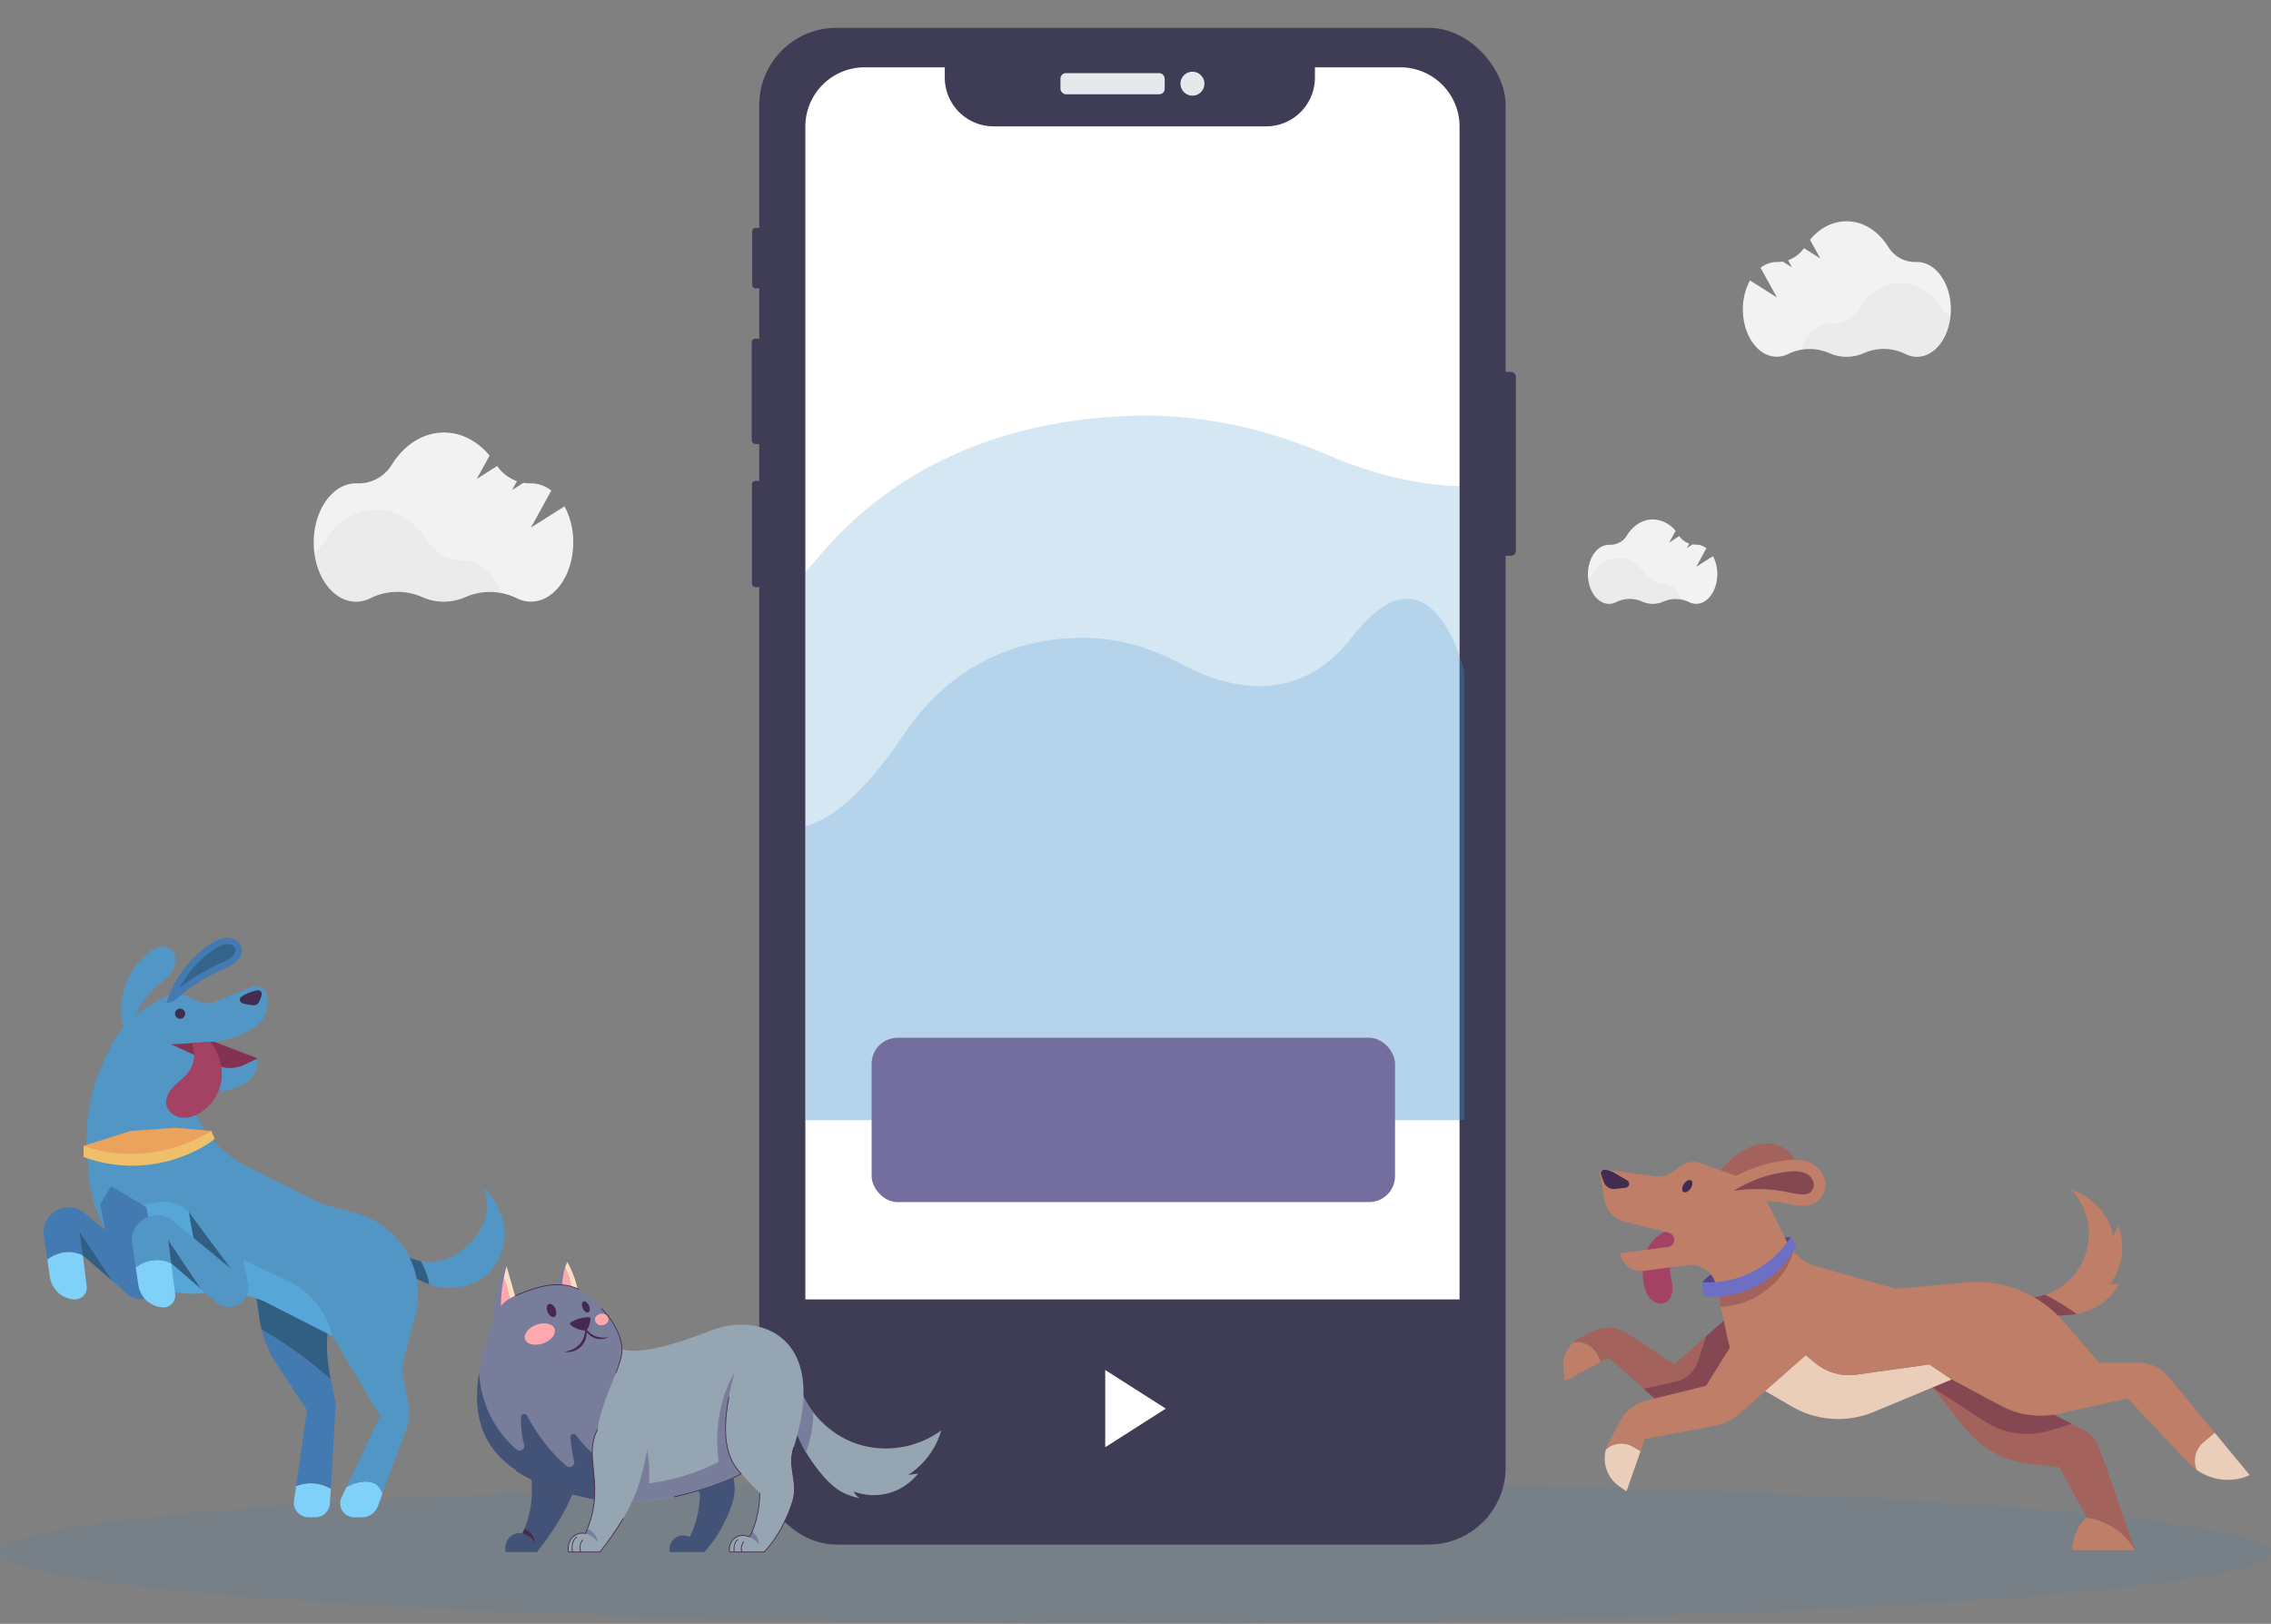 <?xml version="1.0" encoding="UTF-8" standalone="no"?>
<svg
   xmlns:dc="http://purl.org/dc/elements/1.1/"
   xmlns:cc="http://creativecommons.org/ns#"
   xmlns:rdf="http://www.w3.org/1999/02/22-rdf-syntax-ns#"
   xmlns:svg="http://www.w3.org/2000/svg"
   xmlns="http://www.w3.org/2000/svg"
   xmlns:sodipodi="http://sodipodi.sourceforge.net/DTD/sodipodi-0.dtd"
   xmlns:inkscape="http://www.inkscape.org/namespaces/inkscape"
   id="f283e205-2e6f-4b06-98b6-549633ff931e"
   data-name="Layer 1"
   width="1050"
   height="750.87"
   viewBox="0 0 1050 750.87"
   version="1.1"
   sodipodi:docname="undraw_svg_2.svg"
   inkscape:version="0.92.2 5c3e80d, 2017-08-06">
  <rect x="0" y="0" width="1050" height="750.87" fill="#808080" stroke="none"/>
  <defs
     id="defs105" />
  <sodipodi:namedview
     pagecolor="#ffffff"
     bordercolor="#666666"
     borderopacity="1"
     objecttolerance="10"
     gridtolerance="10"
     guidetolerance="10"
     inkscape:pageopacity="0"
     inkscape:pageshadow="2"
     inkscape:window-width="1600"
     inkscape:window-height="836"
     id="namedview103"
     showgrid="false"
     inkscape:zoom="0.44449026"
     inkscape:cx="621.55253"
     inkscape:cy="510.39274"
     inkscape:window-x="0"
     inkscape:window-y="27"
     inkscape:window-maximized="1"
     inkscape:current-layer="f283e205-2e6f-4b06-98b6-549633ff931e" />
  <title
     id="title2">fitness tracker</title>
  <ellipse
     cx="525"
     cy="717.87"
     rx="525"
     ry="33"
     fill="#3287ca"
     opacity="0.1"
     id="ellipse4" />
  <rect
     x="690.58"
     y="171.97"
     width="10.31"
     height="85.02"
     rx="2.29"
     fill="#3f3d56"
     id="rect14" />
  <rect
     x="347.76"
     y="105.36"
     width="5.79"
     height="27.99"
     rx="1.5"
     id="rect16"
     fill="#3f3d56" />
  <rect
     x="347.55"
     y="156.61"
     width="6.52"
     height="48.72"
     rx="1.69"
     id="rect18"
     fill="#3f3d56" />
  <rect
     x="347.65"
     y="222.37"
     width="6.21"
     height="49.14"
     rx="1.61"
     fill="#3f3d56"
     id="rect20" />
  <rect
     x="351.04"
     y="12.87"
     width="345.1"
     height="701.37"
     rx="35.69"
     fill="#3f3d56"
     id="rect22" />
  <rect
     x="490.3"
     y="33.81"
     width="48.19"
     height="9.79"
     rx="2.54"
     fill="#e6e8ec"
     id="rect24" />
  <circle
     cx="551.33"
     cy="38.7"
     r="5.55"
     fill="#e6e8ec"
     id="circle26" />
  <path
     d="M749.83,133.11v610a27.41,27.41,0,0,1-27.41,27.4H474.76a27.41,27.41,0,0,1-27.41-27.4v-610a27.41,27.41,0,0,1,27.41-27.41h37.06v4.76A22.58,22.58,0,0,0,534.39,133h126a22.57,22.57,0,0,0,22.57-22.57V105.7h39.51A27.41,27.41,0,0,1,749.83,133.11Z"
     transform="translate(-75 -74.57)"
     fill="#fff"
     id="path28" />
  <path
     d="M752,385V592.43h-2.17v.21H447.35V339.22q2.91-3.32,5.9-6.89c42.48-50.73,100.22-64.08,144.91-65.48,30.62-1,61.1,5.33,90.2,17.9,15.37,6.64,37.43,13.92,61.47,14.64v78.42C751.3,382,752,385,752,385Z"
     transform="translate(-75 -74.57)"
     fill="#3287ca"
     opacity="0.2"
     id="path30" />
  <path
     d="M752,385V592.43H447.35V456.55c10.85-2.73,26-13.23,45.44-42.24,23.25-34.71,54.84-43.84,79.29-44.8,16.75-.66,33.43,3.64,49.35,12.25,17.91,9.67,52.43,21.33,78.66-12.52,29-37.43,44.42-6.56,49.74,8.57C751.3,382,752,385,752,385Z"
     transform="translate(-75 -74.57)"
     fill="#3287ca"
     opacity="0.2"
     id="path32" />
  <rect
     x="403"
     y="479.87"
     width="242"
     height="76"
     rx="12"
     fill="#736e9e"
     id="rect34" />
  <rect
     x="362"
     y="600.87"
     width="326"
     height="101"
     fill="#3f3d56"
     id="rect86" />
  <path
     d="M586,708.08v35.7l28-17.85Z"
     transform="translate(-75 -74.57)"
     fill="#fff"
     id="path88" />
  <path
     d="m 261,234.13 -15.52,9.84 9.42,-17.13 a 15.34,15.34 0 0 0 -9.39,-3.35 h -0.25 a 18.16,18.16 0 0 1 -3.22,-0.24 l -5.26,3.33 2.26,-4.1 a 18.62,18.62 0 0 1 -9.2,-7 l -9.42,6 5.95,-10.81 c -5.51,-6.61 -12.93,-10.66 -21.09,-10.66 -9.79,0 -18.51,5.82 -24.14,14.89 a 18,18 0 0 1 -16,8.6 h -0.53 c -10.81,0 -19.57,12.25 -19.57,27.37 0,15.12 8.76,27.37 19.57,27.37 a 14.73,14.73 0 0 0 6.82,-1.71 28.19,28.19 0 0 1 23.68,-0.46 24.66,24.66 0 0 0 20.14,0 28.25,28.25 0 0 1 23.48,0.46 14.65,14.65 0 0 0 6.74,1.67 c 10.81,0 19.57,-12.26 19.57,-27.37 A 34.71,34.71 0 0 0 261,234.13 Z"
     id="path90"
     inkscape:connector-curvature="0"
     style="fill:#f2f2f2" />
  <path
     d="M 231.74,274.18 A 28.89,28.89 0 0 0 215,276 a 24.71,24.71 0 0 1 -20.14,0 28.22,28.22 0 0 0 -23.68,0.47 14.75,14.75 0 0 1 -6.82,1.7 c -9.6,0 -17.59,-9.67 -19.25,-22.43 a 18.68,18.68 0 0 0 4.8,-5.17 c 5.63,-9.08 14.35,-14.9 24.14,-14.9 9.79,0 18.4,5.75 24,14.73 a 18.51,18.51 0 0 0 15.95,8.71 h 0.25 c 7.65,0 14.27,6.13 17.49,15.07 z"
     id="path92"
     inkscape:connector-curvature="0"
     style="opacity:0.03" />
  <path
     d="M867,331.74l-7.74,4.91,4.7-8.55a7.67,7.67,0,0,0-4.68-1.67h-.13a9.42,9.42,0,0,1-1.6-.11L854.88,328l1.13-2.05a9.3,9.3,0,0,1-4.59-3.48l-4.7,3,3-5.39a13.74,13.74,0,0,0-10.52-5.32c-4.88,0-9.23,2.9-12,7.43a9,9,0,0,1-8,4.29h-.26c-5.39,0-9.76,6.12-9.76,13.65s4.37,13.66,9.76,13.66a7.35,7.35,0,0,0,3.4-.85,14.08,14.08,0,0,1,11.81-.24,12.26,12.26,0,0,0,5,1.09,12.53,12.53,0,0,0,5-1.06,14.11,14.11,0,0,1,11.71.22,7.27,7.27,0,0,0,3.36.84c5.39,0,9.76-6.12,9.76-13.66A17.3,17.3,0,0,0,867,331.74Z"
     transform="translate(-75 -74.57)"
     fill="#f2f2f2"
     id="path94" />
  <path
     d="M852.37,351.72a14.32,14.32,0,0,0-8.36.91,12.28,12.28,0,0,1-10,0,14.12,14.12,0,0,0-11.81.23,7.33,7.33,0,0,1-3.4.86c-4.79,0-8.77-4.83-9.6-11.19a9.21,9.21,0,0,0,2.39-2.58c2.81-4.53,7.16-7.43,12-7.43s9.18,2.87,12,7.34a9.22,9.22,0,0,0,8,4.37h.12C847.46,344.2,850.77,347.26,852.37,351.72Z"
     transform="translate(-75 -74.57)"
     opacity="0.03"
     id="path96" />
  <path
     d="M884.13,204.23l12.43,7.89L889,198.39a12.32,12.32,0,0,1,7.52-2.68h.2a14.65,14.65,0,0,0,2.58-.19l4.22,2.67-1.81-3.28a15.06,15.06,0,0,0,7.37-5.6l7.55,4.78-4.77-8.66c4.41-5.3,10.36-8.54,16.9-8.54,7.85,0,14.83,4.66,19.34,11.93a14.45,14.45,0,0,0,12.79,6.89h.42c8.66,0,15.68,9.82,15.68,21.93s-7,21.93-15.68,21.93a11.81,11.81,0,0,1-5.46-1.37,22.59,22.59,0,0,0-19-.37,19.77,19.77,0,0,1-16.13,0,22.62,22.62,0,0,0-18.81.36,11.86,11.86,0,0,1-5.41,1.34c-8.66,0-15.68-9.82-15.68-21.93A27.89,27.89,0,0,1,884.13,204.23Z"
     transform="translate(-75 -74.57)"
     fill="#f2f2f2"
     id="path98" />
  <path
     d="M907.56,236.32A23.14,23.14,0,0,1,921,237.78a19.77,19.77,0,0,0,16.13,0,22.63,22.63,0,0,1,19,.38,11.8,11.8,0,0,0,5.46,1.36c7.69,0,14.09-7.75,15.43-18a14.56,14.56,0,0,1-3.85-4.15c-4.51-7.26-11.5-11.93-19.34-11.93s-14.75,4.61-19.26,11.8a14.83,14.83,0,0,1-12.78,7h-.2C915.45,224.25,910.14,229.16,907.56,236.32Z"
     transform="translate(-75 -74.57)"
     opacity="0.03"
     id="path100" />
  <g
     transform="matrix(0.766,0,0,-0.766,-90.023,779.351)"
     id="g2294">
    <g
       transform="translate(599.082,183.206)"
       id="g590">
      <path
         inkscape:connector-curvature="0"
         id="path592"
         style="fill:#96a5b2;fill-opacity:1;fill-rule:nonzero;stroke:none"
         d="m 0,0 c 4.905,-17.215 18.662,-31.646 35.622,-37.369 16.96,-5.723 36.649,-2.576 50.98,8.147 -3.22,-11.115 -10.301,-20.668 -20.01,-26.965 2.026,0.346 3.992,0.527 6.018,0.872 -4.472,-5.654 -10.681,-9.885 -17.629,-11.81 -6.947,-1.925 -14.503,-1.581 -21.248,0.965 0.757,-1.67 2.287,-3.59 4.055,-4.074 -5.853,1.005 -11.282,3.175 -15.877,6.938 -4.595,3.763 -8.422,8.377 -11.918,13.179 -7.264,9.978 -13.406,21.621 -12.908,33.955 C -2.697,-10.78 0.59,-5.354 0,0" />
    </g>
    <g
       transform="translate(608.386,164.889)"
       id="g594">
      <path
         inkscape:connector-curvature="0"
         id="path596"
         style="fill:#797d9c;fill-opacity:1;fill-rule:nonzero;stroke:none"
         d="m 0,0 c -4.197,5.47 -7.413,11.683 -9.304,18.317 0.59,-5.353 -2.697,-10.78 -2.915,-16.162 -0.374,-9.265 2.999,-18.14 7.782,-26.214 C -1.463,-16.413 0.051,-8.203 0,0" />
    </g>
    <g
       transform="translate(496.886,110.867)"
       id="g598">
      <path
         inkscape:connector-curvature="0"
         id="path600"
         style="fill:#96a5b2;fill-opacity:1;fill-rule:nonzero;stroke:none"
         d="M 0,0 C 26.974,-0.958 63.523,13.566 67.992,16.918 L 79.165,5.267 c 0.319,-9.896 -3.192,-21.867 -6.225,-26.496 -8.778,3.671 -13.247,-4.857 -11.81,-9.097 h 20.749 c 9.402,10.022 14.523,22.319 16.967,29.746 1.298,3.945 1.66,8.133 1.09,12.247 l -1.251,9.014 c -0.561,4.046 -0.204,8.17 1.035,12.062 22.019,69.202 -22.41,81.563 -49.923,70.683 C 21.547,92.253 0.718,87.943 -7.901,93.689 -42.297,51.713 -18.355,1.276 -18.355,1.276 Z" />
    </g>
    <g
       transform="translate(560.964,188.916)"
       id="g602">
      <path
         inkscape:connector-curvature="0"
         id="path604"
         style="fill:#797d9c;fill-opacity:1;fill-rule:nonzero;stroke:none"
         d="m 0,0 c 0,0 -14.281,-21.229 -9.638,-53.975 -13.106,-6.664 -27.53,-11.21 -42.129,-12.968 0.845,9.17 -0.169,18.508 -2.962,27.284 -2.638,-14.419 -10.809,-28.054 -22.172,-37.498 l 12.823,-0.892 c 26.974,-0.958 63.523,13.567 67.992,16.918 C -4.216,-52.652 -10.52,-38.218 0,0" />
    </g>
    <g
       transform="translate(524.47,113.615)"
       id="g606">
      <path
         inkscape:connector-curvature="0"
         id="path608"
         style="fill:#47284f;fill-opacity:1;fill-rule:nonzero;stroke:none"
         d="m 0,0 c -0.11,0 -0.209,0.077 -0.233,0.189 -0.029,0.129 0.054,0.256 0.183,0.285 19.439,4.207 36.685,11.434 40.094,13.731 -6.272,6.631 -12.66,17.932 -7.302,46.193 0.026,0.129 0.154,0.214 0.28,0.192 0.13,-0.026 0.215,-0.152 0.191,-0.281 -5.371,-28.334 1.116,-39.453 7.369,-45.974 l 0.187,-0.194 -0.216,-0.163 C 37.72,11.854 20.021,4.328 0.051,0.006 0.034,0.002 0.018,0 0,0" />
    </g>
    <g
       transform="translate(466.491,237.917)"
       id="g610">
      <path
         inkscape:connector-curvature="0"
         id="path612"
         style="fill:#797d9c;fill-opacity:1;fill-rule:nonzero;stroke:none"
         d="M 0,0 C -1.281,6.151 -3.466,12.139 -6.491,17.646 -9.779,13.008 -12.179,7.743 -13.52,2.218 -9.231,1.59 -4.288,0.629 0,0" />
    </g>
    <g
       transform="translate(462.596,238.538)"
       id="g614">
      <path
         inkscape:connector-curvature="0"
         id="path616"
         style="fill:#ffddc5;fill-opacity:1;fill-rule:nonzero;stroke:none"
         d="M 0,0 C 1.332,-0.225 2.643,-0.437 3.896,-0.621 2.614,5.53 0.43,11.518 -2.596,17.025 -3.132,16.144 -3.589,15.033 -3.98,13.796 -1.901,9.459 -0.551,4.777 0,0" />
    </g>
    <g
       transform="translate(458.615,252.334)"
       id="g618">
      <path
         inkscape:connector-curvature="0"
         id="path620"
         style="fill:#ffa9ae;fill-opacity:1;fill-rule:nonzero;stroke:none"
         d="m 0,0 c -1.271,-4.012 -1.843,-9.373 -2.091,-12.762 2.003,-0.334 4.062,-0.697 6.071,-1.034 C 3.43,-9.019 2.079,-4.337 0,0" />
    </g>
    <g
       transform="translate(478.211,154.519)"
       id="g622">
      <path
         inkscape:connector-curvature="0"
         id="path624"
         style="fill:#797d9c;fill-opacity:1;fill-rule:nonzero;stroke:none"
         d="m 0,0 c 2.634,19.393 15.802,39.503 14.678,49.063 -0.404,5.61 -2.611,10.984 -5.682,15.696 -3.07,4.712 -6.986,8.813 -11.07,12.68 -2.879,2.725 -5.897,5.378 -9.434,7.165 -5.919,2.992 -12.899,3.323 -19.433,2.186 -6.534,-1.137 -12.737,-3.648 -18.881,-6.143 l -5.083,17.911 C -62.406,87.066 -62.885,66.317 -62.885,66.317 -84.592,5.826 -73.419,-28.33 0.319,-42.376 10.534,-15.242 0,0 0,0" />
    </g>
    <g
       transform="translate(428.389,234.928)"
       id="g626">
      <path
         inkscape:connector-curvature="0"
         id="path628"
         style="fill:#47284f;fill-opacity:1;fill-rule:nonzero;stroke:none"
         d="M 0,0 C -0.095,0 -0.185,0.056 -0.222,0.149 -0.271,0.271 -0.213,0.411 -0.09,0.461 5.98,2.925 12.258,5.473 18.84,6.617 24.002,7.516 31.59,7.864 38.422,4.41 38.54,4.352 38.587,4.207 38.527,4.089 38.468,3.97 38.324,3.923 38.206,3.983 31.491,7.375 24.013,7.031 18.923,6.146 12.39,5.01 6.138,2.472 0.09,0.018 0.061,0.005 0.029,0 0,0" />
    </g>
    <g
       transform="translate(489.359,188.541)"
       id="g630">
      <path
         inkscape:connector-curvature="0"
         id="path632"
         style="fill:#47284f;fill-opacity:1;fill-rule:nonzero;stroke:none"
         d="m 0,0 c -0.028,0 -0.058,0.005 -0.086,0.017 -0.123,0.046 -0.185,0.185 -0.137,0.309 2.086,5.412 3.955,10.939 3.514,14.687 -0.372,5.174 -2.27,10.418 -5.644,15.593 -1.721,2.643 -3.838,5.289 -6.473,8.09 -0.09,0.097 -0.085,0.248 0.012,0.339 0.094,0.09 0.246,0.085 0.337,-0.012 2.654,-2.822 4.789,-5.489 6.525,-8.155 C 1.467,25.623 3.391,20.304 3.768,15.058 4.22,11.217 2.332,5.624 0.224,0.153 0.187,0.059 0.097,0 0,0" />
    </g>
    <g
       transform="translate(478.53,111.904)"
       id="g634">
      <path
         inkscape:connector-curvature="0"
         id="path636"
         style="fill:#47284f;fill-opacity:1;fill-rule:nonzero;stroke:none"
         d="m 0,0 c -0.015,0 -0.03,0.001 -0.045,0.005 -21.51,4.097 -37.663,9.859 -49.387,17.618 -0.11,0.073 -0.14,0.221 -0.067,0.331 0.073,0.112 0.223,0.141 0.331,0.067 C -37.498,10.3 -21.401,4.56 0.045,0.474 0.175,0.45 0.26,0.324 0.234,0.194 0.213,0.079 0.113,0 0,0" />
    </g>
    <g
       transform="translate(423.306,253.078)"
       id="g638">
      <path
         inkscape:connector-curvature="0"
         id="path640"
         style="fill:#ffddc5;fill-opacity:1;fill-rule:nonzero;stroke:none"
         d="m 0,0 c 0,0 -0.858,-2.775 -1.717,-7.159 1.727,-3.916 2.735,-8.146 3.494,-12.427 0.939,0.558 2.034,1.126 3.306,1.675 z" />
    </g>
    <g
       transform="translate(419.874,228.817)"
       id="g642">
      <path
         inkscape:connector-curvature="0"
         id="path644"
         style="fill:#ffa9ae;fill-opacity:1;fill-rule:nonzero;stroke:none"
         d="M 0,0 C 0,0 1.158,2.261 5.209,4.674 4.449,8.955 3.441,13.186 1.715,17.102 0.844,12.654 -0.026,6.551 0,0" />
    </g>
    <g
       transform="translate(432.889,91.714)"
       id="g646">
      <path
         inkscape:connector-curvature="0"
         id="path648"
         style="fill:#435277;fill-opacity:1;fill-rule:nonzero;stroke:none"
         d="M 0,0 C -7.263,1.396 -11.572,-5.427 -10.136,-11.173 H 8.778 C 20.039,3.171 26.309,14.283 30.178,23.914 20.612,26.445 12.371,29.428 5.358,32.881 6.089,23.671 5.923,13.146 0,0" />
    </g>
    <g
       transform="translate(440.425,86.284)"
       id="g650">
      <path
         inkscape:connector-curvature="0"
         id="path652"
         style="fill:#47284f;fill-opacity:1;fill-rule:nonzero;stroke:none"
         d="M 0,0 C -0.312,2.072 -1.11,4.114 -2.561,5.628 -3.623,6.737 -4.944,7.596 -6.383,8.134 -6.741,7.245 -7.125,6.344 -7.536,5.43 -4.279,4.498 -1.652,2.753 0,0" />
    </g>
    <g
       transform="translate(539.933,116.134)"
       id="g654">
      <path
         inkscape:connector-curvature="0"
         id="path656"
         style="fill:#435277;fill-opacity:1;fill-rule:nonzero;stroke:none"
         d="m 0,0 c 0.319,-9.896 -3.192,-21.866 -6.225,-26.495 -8.778,3.671 -13.248,-4.858 -11.811,-9.098 H 2.713 c 9.403,10.023 14.524,22.32 16.968,29.746 1.298,3.946 1.66,8.133 1.089,12.247 L 20.376,9.236 C 15.597,7.062 7.796,4.075 -1.313,1.37 Z" />
    </g>
    <g
       transform="translate(452.754,227.372)"
       id="g658">
      <path
         inkscape:connector-curvature="0"
         id="path660"
         style="fill:#47284f;fill-opacity:1;fill-rule:nonzero;stroke:none"
         d="M 0,0 C 0.945,-2.136 0.671,-4.328 -0.614,-4.896 -1.898,-5.465 -3.705,-4.194 -4.65,-2.058 -5.596,0.078 -5.321,2.271 -4.037,2.839 -2.753,3.407 -0.945,2.136 0,0" />
    </g>
    <g
       transform="translate(472.991,229.296)"
       id="g662">
      <path
         inkscape:connector-curvature="0"
         id="path664"
         style="fill:#47284f;fill-opacity:1;fill-rule:nonzero;stroke:none"
         d="M 0,0 C 0.811,-1.832 0.632,-3.688 -0.399,-4.144 -1.431,-4.6 -2.923,-3.484 -3.734,-1.652 -4.545,0.18 -4.366,2.034 -3.335,2.491 -2.304,2.947 -0.811,1.832 0,0" />
    </g>
    <g
       transform="translate(475.915,211.261)"
       id="g666">
      <path
         inkscape:connector-curvature="0"
         id="path668"
         style="fill:#47284f;fill-opacity:1;fill-rule:nonzero;stroke:none"
         d="M 0,0 C -1.867,0.923 -3.405,2.363 -4.551,3.909 -4.755,4.812 -5.062,5.641 -5.44,6.347 -5.364,5.907 -5.854,5.994 -6.073,6.488 -5.973,5.597 -5.685,4.61 -5.219,3.636 -5.225,2.727 -5.312,1.788 -5.506,0.843 c -0.389,-1.925 -1.212,-3.861 -2.461,-5.47 -1.253,-1.606 -2.926,-2.882 -4.696,-3.732 -1.772,-0.86 -3.632,-1.288 -5.317,-1.418 1.637,-0.407 3.711,-0.389 5.766,0.298 2.052,0.671 4.073,2.007 5.518,3.864 1.443,1.856 2.241,4.145 2.386,6.299 0.036,0.479 0.035,0.95 0.009,1.411 0.929,-1.288 2.218,-2.447 3.741,-3.211 1.611,-0.807 3.421,-1.155 5.084,-1.082 1.667,0.066 3.178,0.552 4.309,1.214 C 6.287,-1.563 2.879,-1.464 0,0" />
    </g>
    <g
       transform="translate(472.994,222.259)"
       id="g670">
      <path
         inkscape:connector-curvature="0"
         id="path672"
         style="fill:#47284f;fill-opacity:1;fill-rule:nonzero;stroke:none"
         d="m 0,0 c -3.829,0.014 -7.657,-1.07 -10.912,-3.086 -0.546,-0.338 -0.651,-1.106 -0.17,-1.532 1.939,-1.719 4.913,-2.927 7.599,-3.369 1.241,-0.204 2.501,0.419 3.029,1.559 0.762,1.645 1.232,3.633 1.389,5.374 C 0.983,-0.498 0.558,-0.002 0,0" />
    </g>
    <g
       transform="translate(452.253,215.254)"
       id="g674">
      <path
         inkscape:connector-curvature="0"
         id="path676"
         style="fill:#ffa9ae;fill-opacity:1;fill-rule:nonzero;stroke:none"
         d="m 0,0 c 1.106,-3.114 -1.973,-7.053 -6.879,-8.796 -4.905,-1.743 -9.779,-0.631 -10.887,2.484 -1.106,3.115 1.974,7.052 6.879,8.795 C -5.98,4.227 -1.106,3.115 0,0" />
    </g>
    <g
       transform="translate(484.769,221.305)"
       id="g678">
      <path
         inkscape:connector-curvature="0"
         id="path680"
         style="fill:#ffa9ae;fill-opacity:1;fill-rule:nonzero;stroke:none"
         d="m 0,0 c 0.194,-1.917 -1.467,-3.655 -3.709,-3.882 -2.243,-0.227 -4.22,1.142 -4.414,3.059 -0.193,1.916 1.467,3.654 3.71,3.882 C -2.17,3.286 -0.194,1.916 0,0" />
    </g>
    <g
       transform="translate(465.228,151.043)"
       id="g682">
      <path
         inkscape:connector-curvature="0"
         id="path684"
         style="fill:#435277;fill-opacity:1;fill-rule:nonzero;stroke:none"
         d="m 0,0 c -1.14,1.541 -3.599,0.627 -3.446,-1.284 0.388,-4.893 1.123,-9.675 2.261,-14.425 0.643,-2.681 -2.568,-4.636 -4.654,-2.833 -9.743,8.419 -17.744,18.93 -23.777,30.355 -0.91,1.724 -3.529,1.143 -3.605,-0.805 -0.22,-5.626 0.392,-11.32 1.855,-16.751 0.729,-2.709 -2.536,-4.746 -4.647,-2.899 -6.641,5.811 -12.125,12.948 -15.983,20.886 -3.882,7.985 -6.102,16.764 -6.55,25.629 -6.476,-40.922 12.242,-65.419 71.848,-76.772 3.147,8.359 4.32,15.585 4.443,21.588 C 10.971,-12.48 4.926,-6.658 0,0" />
    </g>
    <g
       transform="translate(575.592,84.971)"
       id="g686">
      <path
         inkscape:connector-curvature="0"
         id="path688"
         style="fill:#797d9c;fill-opacity:1;fill-rule:nonzero;stroke:none"
         d="M 0,0 C 0.257,3.597 -2.14,6.377 -4.033,7.995 -4.608,6.668 -5.195,5.538 -5.766,4.668 -2.992,3.411 -0.777,1.316 0,0" />
    </g>
    <g
       transform="translate(478.211,154.519)"
       id="g690">
      <path
         inkscape:connector-curvature="0"
         id="path692"
         style="fill:#96a5b2;fill-opacity:1;fill-rule:nonzero;stroke:none"
         d="m 0,0 c -9.257,-17.477 5.746,-33.757 -7.342,-62.806 -7.262,1.397 -11.571,-5.426 -10.135,-11.173 H 1.437 C 24.181,-45.01 26.575,-29.208 29.927,-12.21 33.278,4.788 8.141,15.562 0,0" />
    </g>
    <g
       transform="translate(478.405,86.284)"
       id="g694">
      <path
         inkscape:connector-curvature="0"
         id="path696"
         style="fill:#797d9c;fill-opacity:1;fill-rule:nonzero;stroke:none"
         d="M 0,0 C -0.311,2.072 -1.11,4.114 -2.56,5.628 -3.623,6.737 -4.943,7.596 -6.383,8.134 -6.741,7.245 -7.124,6.344 -7.536,5.43 -4.279,4.498 -1.652,2.753 0,0" />
    </g>
    <g
       transform="translate(479.764,80.302)"
       id="g698">
      <path
         inkscape:connector-curvature="0"
         id="path700"
         style="fill:#47284f;fill-opacity:1;fill-rule:nonzero;stroke:none"
         d="m 0,0 h -19.217 l -0.045,0.182 c -0.788,3.152 0.128,6.695 2.332,9.024 2.023,2.136 4.818,3.014 7.894,2.476 0.375,0.837 0.735,1.685 1.072,2.523 5.837,14.505 4.683,25.742 3.664,35.656 -0.909,8.845 -1.695,16.482 2.536,24.469 0.062,0.118 0.208,0.159 0.324,0.099 0.117,-0.062 0.161,-0.206 0.099,-0.324 -4.163,-7.858 -3.385,-15.428 -2.483,-24.194 1.025,-9.971 2.185,-21.27 -3.696,-35.885 -0.362,-0.9 -0.751,-1.813 -1.157,-2.712 l -0.078,-0.172 -0.184,0.036 c -2.984,0.569 -5.696,-0.245 -7.643,-2.301 -2.053,-2.17 -2.929,-5.446 -2.259,-8.398 h 18.609 c 5.639,7.19 10.195,13.766 13.924,20.105 0.068,0.115 0.213,0.152 0.329,0.085 0.114,-0.067 0.151,-0.214 0.084,-0.328 C 10.348,13.957 5.758,7.334 0.072,0.092 Z" />
    </g>
    <g
       transform="translate(463.066,80.302)"
       id="g702">
      <path
         inkscape:connector-curvature="0"
         id="path704"
         style="fill:#47284f;fill-opacity:1;fill-rule:nonzero;stroke:none"
         d="M 0,0 C -0.114,0 -0.215,0.081 -0.235,0.197 -1.312,6.166 1.47,9.022 2.529,9.552 2.645,9.608 2.79,9.563 2.85,9.443 2.908,9.326 2.861,9.182 2.742,9.123 1.767,8.635 -0.79,5.963 0.235,0.281 0.259,0.151 0.173,0.027 0.042,0.004 0.028,0.001 0.015,0 0,0" />
    </g>
    <g
       transform="translate(467.917,80.302)"
       id="g706">
      <path
         inkscape:connector-curvature="0"
         id="path708"
         style="fill:#47284f;fill-opacity:1;fill-rule:nonzero;stroke:none"
         d="M 0,0 C -0.112,0 -0.213,0.079 -0.235,0.192 -1.014,4.08 0.159,6.876 1.24,7.619 1.349,7.692 1.499,7.666 1.573,7.558 1.648,7.449 1.621,7.3 1.512,7.225 0.567,6.574 -0.492,3.921 0.234,0.286 0.261,0.157 0.177,0.031 0.046,0.005 0.03,0.002 0.015,0 0,0" />
    </g>
    <g
       transform="translate(578.868,80.302)"
       id="g710">
      <path
         inkscape:connector-curvature="0"
         id="path712"
         style="fill:#47284f;fill-opacity:1;fill-rule:nonzero;stroke:none"
         d="m 0,0 h -21.025 l -0.054,0.163 c -0.853,2.514 0.253,6.039 2.569,8.201 1.418,1.322 4.507,3.226 9.375,1.271 3.138,4.944 6.382,16.796 6.078,26.19 -0.004,0.132 0.1,0.242 0.233,0.247 0.142,0.002 0.242,-0.099 0.247,-0.232 C -2.269,26.251 -5.631,14.106 -8.842,9.206 L -8.95,9.04 -9.134,9.116 c -3.502,1.465 -6.716,1.074 -9.049,-1.102 -2.339,-2.182 -3.09,-5.494 -2.495,-7.535 h 20.47 c 9.068,9.698 14.164,21.434 16.845,29.581 1.271,3.866 1.644,8.064 1.079,12.139 l -1.251,9.015 c -0.561,4.049 -0.2,8.257 1.045,12.168 0.04,0.126 0.173,0.194 0.301,0.155 0.126,-0.04 0.195,-0.175 0.155,-0.302 -1.223,-3.842 -1.578,-7.976 -1.026,-11.956 l 1.25,-9.014 C 18.766,38.117 18.385,33.845 17.091,29.91 14.389,21.696 9.242,9.853 0.071,0.076 Z" />
    </g>
    <g
       transform="translate(560.688,80.302)"
       id="g714">
      <path
         inkscape:connector-curvature="0"
         id="path716"
         style="fill:#47284f;fill-opacity:1;fill-rule:nonzero;stroke:none"
         d="M 0,0 C -0.114,0 -0.214,0.081 -0.235,0.196 -0.954,4.146 0.8,7.246 1.982,7.873 2.099,7.933 2.245,7.892 2.307,7.773 2.368,7.656 2.324,7.512 2.207,7.45 1.357,6.999 -0.478,4.207 0.236,0.282 0.259,0.152 0.173,0.027 0.043,0.004 0.028,0.001 0.015,0 0,0" />
    </g>
    <g
       transform="translate(565.178,80.302)"
       id="g718">
      <path
         inkscape:connector-curvature="0"
         id="path720"
         style="fill:#47284f;fill-opacity:1;fill-rule:nonzero;stroke:none"
         d="M 0,0 C -0.108,0 -0.208,0.075 -0.233,0.186 -1.149,4.093 0.987,6.523 1.079,6.624 1.167,6.722 1.318,6.729 1.417,6.642 1.515,6.554 1.523,6.402 1.436,6.305 1.414,6.281 -0.624,3.949 0.232,0.294 0.264,0.166 0.184,0.036 0.054,0.007 0.036,0.002 0.018,0 0,0" />
    </g>
  </g>
  <g
     id="g1582"
     transform="translate(-889.807,223.98)">
    <path
       style="fill:#5296c6"
       id="path8-2"
       d="m 1123.087,345.22 c -0.37,-7.72 -4.9,-15.34 -10.5,-20.66 2.77,4.37 3.08,10 1.53,14.95 a 29.43,29.43 0 0 1 -8.62,12.71 27.55,27.55 0 0 1 -12.77,7 22,22 0 0 1 -8.45,0 31.44,31.44 0 0 1 4,10.77 32.1,32.1 0 0 0 5,1.22 c 7.37,1.16 15.32,-0.54 21.06,-5.3 a 25.4,25.4 0 0 0 8.75,-20.69 z"
       class="cls-2"
       inkscape:connector-curvature="0" />
    <path
       style="fill:#315f84"
       id="path10-0"
       d="m 1078.717,357.36 a 34.82,34.82 0 0 1 -11.44,-8.48 c 2.11,3.44 3.44,9.38 6.4,12.14 a 39.89,39.89 0 0 0 14.6,8.85 31.44,31.44 0 0 0 -4,-10.77 25.82,25.82 0 0 1 -5.56,-1.74 z"
       class="cls-3"
       inkscape:connector-curvature="0" />
    <path
       style="fill:#80d1f9"
       id="path16-2"
       d="m 1026.727,463.22 -1,6.69 a 6.75,6.75 0 0 0 6.69,7.7 h 3.19 a 6.75,6.75 0 0 0 6.74,-6.37 l 0.39,-6.8 a 18,18 0 0 0 -16.01,-1.22 z"
       class="cls-6"
       inkscape:connector-curvature="0" />
    <path
       style="fill:#315f84"
       id="path18-3"
       d="m 1042.377,411.8 a 71,71 0 0 1 -0.68,-23.67 l -33.86,-15.47 2.11,14.14 c 0.2,1.36 0.48,2.7 0.8,4 a 194.33,194.33 0 0 1 32.05,23.23 z"
       class="cls-3"
       inkscape:connector-curvature="0" />
    <path
       style="fill:#437ab2"
       id="path20-7"
       d="m 1042.827,414.06 a 194.33,194.33 0 0 0 -32,-23.23 49.42,49.42 0 0 0 6.76,15.74 l 14.16,21.56 -5,35.11 a 18,18 0 0 1 16.06,1.22 l 2.12,-37.1 a 17.46,17.46 0 0 0 -0.31,-4.39 z"
       class="cls-4"
       inkscape:connector-curvature="0" />
    <path
       style="fill:#80d1f9"
       id="path28-5"
       d="m 1057.077,461.28 a 19.45,19.45 0 0 0 -7.07,2.4 l -2.27,4.77 a 6.42,6.42 0 0 0 5.8,9.18 h 3.66 a 7.77,7.77 0 0 0 7.27,-5.05 l 2.16,-5.83 a 8.28,8.28 0 0 0 -2.46,-4 c -1.91,-1.53 -4.63,-1.8 -7.09,-1.47 z"
       class="cls-6"
       inkscape:connector-curvature="0" />
    <path
       style="fill:none"
       id="path30-9"
       d="m 1045.727,397.39 a 37.35,37.35 0 0 1 -3.23,-7 35.83,35.83 0 0 0 3.23,7 z m -3.22,-6.94 v -0.1 0.09 z m -55.49,-44 z m 35.93,21.91 a 37.32,37.32 0 0 1 12.66,9.73 35.76,35.76 0 0 0 -12.32,-9.57 l -14.34,-6.74 z m -36.38,-22.33 -9.48,-9.54 z"
       class="cls-7"
       inkscape:connector-curvature="0" />
    <path
       style="fill:#5296c6"
       id="path32-2"
       d="m 1081.797,384.49 a 38.92,38.92 0 0 0 0.55,-17.57 38.79,38.79 0 0 0 -27.74,-29.8 l -16.12,-4.43 -33.93,-17 a 53.78,53.78 0 0 1 -23.24,-22.53 l -8.12,-15 14.75,2.26 a 18.56,18.56 0 0 0 8.93,-0.8 l 3.16,-1.09 a 13.55,13.55 0 0 0 8.34,-8.21 11.75,11.75 0 0 0 0.63,-4.44 v -0.41 l -7.25,3.33 a 15.26,15.26 0 0 1 -12,-0.32 l -20.72,-9.52 19.71,-1.25 a 34.12,34.12 0 0 0 14,-4 l 3.5,-1.88 a 13.86,13.86 0 0 0 7.23,-13.52 l -0.13,-1.39 a 5.33,5.33 0 0 0 -7.3,-4.46 l -16.86,6.76 a 9.88,9.88 0 0 1 -7.87,-0.23 l -4.34,-2 a 12.63,12.63 0 0 0 -11.65,0.46 l -7.11,4.06 a 41.65,41.65 0 0 0 -16.17,16.71 l -2.34,4.45 a 85.42,85.42 0 0 0 -9.66,45.75 l 0.69,10.06 a 64.2,64.2 0 0 0 12.31,33.51 16.83,16.83 0 0 1 -0.22,-1.86 16.26,16.26 0 0 1 13.43,-17.06 l 6.51,-1.13 a 16.22,16.22 0 0 1 14.32,4.55 l 9.48,9.53 0.45,0.43 q 2.18,2.16 4.5,4.12 a 79.6,79.6 0 0 0 14,9.49 c 1.12,0.6 2.25,1.18 3.4,1.72 l 14.35,6.74 a 35.76,35.76 0 0 1 12.32,9.57 37.3,37.3 0 0 1 6.86,12.23 v 0.07 a 38.26,38.26 0 0 0 2.87,6.4 l 7.2,12.12 -6.84,-11.52 a 35.83,35.83 0 0 1 -3.22,-6.94 l 1.19,3.53 21.92,36.9 -15.61,32.8 a 19.45,19.45 0 0 1 7.07,-2.4 c 2.46,-0.33 5.18,-0.11 7.09,1.48 a 8.28,8.28 0 0 1 2.46,4 l 11,-29.52 a 22.89,22.89 0 0 0 1,-12.48 l -2.36,-11.8 a 19,19 0 0 1 0.27,-8.58 z"
       class="cls-2"
       inkscape:connector-curvature="0" />
    <path
       inkscape:connector-curvature="0"
       id="path34-2"
       style="fill:#56a7d8"
       d="m 1042.497,390.41 v -0.09 a 38.93,38.93 0 0 0 -6.86,-12.23 37.32,37.32 0 0 0 -12.69,-9.73 l -14,-6.58 c -1.59,-0.75 -3.15,-1.57 -4.68,-2.42 a 78,78 0 0 1 -13.42,-9.38 74.925,74.925 0 0 1 -3.82,-3.53 l -0.45,-0.43 -9.48,-9.53 a 16.22,16.22 0 0 0 -14.32,-4.55 l -6.51,1.13 a 16.26,16.26 0 0 0 -13.43,17.06 l 0.22,1.86 a 62.46,62.46 0 0 0 5.73,6.78 l 5.36,5.51 a 33.1,33.1 0 0 0 25.67,9.94 l 9.29,-0.55 a 48.73,48.73 0 0 1 25.09,5.25 l 29.5,15.05 -1.19,-3.53 z" />
    <path
       inkscape:connector-curvature="0"
       id="path6-9"
       d="m 928.437,305.89 21.73,-6.89 20.81,-1.5 16.64,1.5 -2.95,3.5 -21.75,8.88 h -17.08 l -14.17,-2.13 z"
       style="fill:#eba25d" />
    <path
       inkscape:connector-curvature="0"
       id="path12-7"
       d="m 970.657,238.56 a 82.73,82.73 0 0 1 21.73,-14.13 24.77,24.77 0 0 0 6.56,-3.64 c 1.88,-1.67 3.19,-4.26 2.57,-6.71 -0.72,-2.85 -3.9,-4.56 -6.84,-4.47 -2.94,0.09 -5.66,1.57 -8.1,3.23 a 50.82,50.82 0 0 0 -19.93,27.38 c 0.94,-0.46 3.22,-0.95 4.01,-1.66 z"
       class="cls-4"
       style="fill:#437ab2" />
    <path
       inkscape:connector-curvature="0"
       id="path14-3"
       style="fill:#34648c"
       d="m 972.947,232.72 a 48.19,48.19 0 0 1 15.38,-17.4 c 1.8,-1.23 4.17,-2.64 6.5,-2.71 h 0.12 c 1.74,0 3.41,1 3.72,2.21 a 4.21,4.21 0 0 1 -1.72,3.72 19.21,19.21 0 0 1 -5,2.8 l -0.78,0.35 a 85.31,85.31 0 0 0 -18.22,11.03 z" />
    <path
       inkscape:connector-curvature="0"
       id="path22-6"
       d="m 917.547,355.46 a 15.08,15.08 0 0 0 -5.87,3 l 1.19,8.08 a 12.13,12.13 0 0 0 11.24,10.35 5.47,5.47 0 0 0 5.78,-6.14 l -1.8,-14.31 a 15,15 0 0 0 -10.54,-0.98 z"
       class="cls-6"
       style="fill:#80d1f9" />
    <path
       inkscape:connector-curvature="0"
       id="path24-1"
       d="m 963.597,365.92 -6.14,-31.7 -16.25,-9.75 -5,8.36 2.13,11.89 -9.49,-7.8 a 11.53,11.53 0 0 0 -11.33,-1.91 11.54,11.54 0 0 0 -7.45,12.5 l 1.61,11 a 15.08,15.08 0 0 1 5.87,-3 15,15 0 0 1 10.54,1 l 20.77,18 a 9,9 0 0 0 7.67,2 9,9 0 0 0 7.07,-10.59 z"
       class="cls-4"
       style="fill:#437ab2" />
    <path
       inkscape:connector-curvature="0"
       id="path26-2"
       d="m 928.087,356.46 -1.46,-10.73 15.04,22.49 z"
       class="cls-3"
       style="fill:#315f84" />
    <path
       inkscape:connector-curvature="0"
       id="path36-9"
       d="m 958.457,359.13 a 15,15 0 0 0 -5.87,3 l 1.18,8.09 a 12.15,12.15 0 0 0 11.25,10.36 5.48,5.48 0 0 0 5.77,-6.15 l -1.84,-14.3 a 15.07,15.07 0 0 0 -10.49,-1 z"
       class="cls-6"
       style="fill:#80d1f9" />
    <path
       inkscape:connector-curvature="0"
       id="path38-3"
       d="m 1004.507,369.59 -6.14,-31.71 -16.25,-9.75 -5,8.36 2.14,11.89 -9.5,-7.8 a 11.54,11.54 0 0 0 -11.32,-1.91 11.56,11.56 0 0 0 -7.49,12.55 l 1.61,11 a 15.31,15.31 0 0 1 16.4,-2 l 20.78,18 a 9,9 0 0 0 7.67,2 9,9 0 0 0 7.1,-10.63 z"
       class="cls-2"
       style="fill:#5296c6" />
    <path
       inkscape:connector-curvature="0"
       id="path40-1"
       d="m 979.227,348.38 17.31,14.25 -19.45,-26.14 z m -10.24,11.75 -1.45,-10.72 15.04,22.48 z"
       class="cls-3"
       style="fill:#315f84" />
    <path
       inkscape:connector-curvature="0"
       id="path42-9"
       style="fill:#843252"
       d="m 969.037,258.96 19.71,-1.25 20.26,7.76 -7.25,3.33 a 15.26,15.26 0 0 1 -12,-0.32 z" />
    <path
       inkscape:connector-curvature="0"
       id="path44-4"
       d="m 978.527,258.46 a 13.65,13.65 0 0 1 -1.42,13.08 c -1.85,2.59 -4.55,4.43 -6.79,6.69 -2.24,2.26 -4.13,5.31 -3.61,8.45 0.52,3.14 3.57,5.64 6.8,6.12 a 13.71,13.71 0 0 0 9.25,-2.48 21.72,21.72 0 0 0 9.46,-14.8 23.92,23.92 0 0 0 -5.27,-17.7 z"
       class="cls-10"
       style="fill:#a34262" />
    <path
       inkscape:connector-curvature="0"
       id="path46-7"
       d="m 1008.717,233.95 a 22.62,22.62 0 0 0 -7.21,2.86 1.74,1.74 0 0 0 0.43,3.13 20,20 0 0 0 5.24,0.92 2.5,2.5 0 0 0 2.27,-1.28 14.7,14.7 0 0 0 1.35,-3.56 1.74,1.74 0 0 0 -2.08,-2.07 z m -33.29,10.84 a 2.35,2.35 0 1 1 -2.34,-2.35 2.34,2.34 0 0 1 2.34,2.35 z"
       class="cls-11"
       style="fill:#422c4f" />
    <path
       inkscape:connector-curvature="0"
       id="path48-8"
       d="m 948.067,255.28 a 34.41,34.41 0 0 1 9.14,-37.76 14.47,14.47 0 0 1 5.46,-3.38 6.85,6.85 0 0 1 6.17,0.92 c 2.82,2.24 2.62,6.79 0.73,9.86 -1.89,3.07 -5,5.15 -7.69,7.55 a 37.94,37.94 0 0 0 -11.63,19.48 c -0.3,1.2 -1.46,2.33 -2.18,3.33 z"
       class="cls-2"
       style="fill:#5296c6" />
    <path
       inkscape:connector-curvature="0"
       id="path50-4"
       style="fill:#f0bf6c"
       d="m 987.617,299 c -18,10.89 -39.34,13.79 -59.18,6.89 v 5.16 c 32.6,11.7 57.69,-5.67 60.58,-8.42 z" />
  </g>
  <g
     id="g1869"
     transform="translate(597.28,2.86)">
    <path
       inkscape:connector-curvature="0"
       id="path134-7"
       d="m 130.12,617.91 a 13.94,13.94 0 0 0 -4.56,11.76 l 0.63,6.15 16.68,-8.86 -1.17,-2.68 a 10.81,10.81 0 0 0 -11.58,-6.37 z"
       class="cls-24"
       style="fill:#be7e68" />
    <path
       inkscape:connector-curvature="0"
       id="path136-5"
       d="m 202.43,605.43 -25.61,22.66 -21.68,-14.36 a 15.86,15.86 0 0 0 -15.81,-1 l -6.12,3 a 14.18,14.18 0 0 0 -3.09,2.11 10.81,10.81 0 0 1 11.58,6.37 l 1.17,2.68 3.58,-1.91 22.95,20.23 a 13,13 0 0 0 15.69,1.11 L 217.63,625.02 Z"
       class="cls-25"
       style="fill:#a4625c" />
    <path
       inkscape:connector-curvature="0"
       id="path138-3"
       d="m 202.43,605.43 -10.84,9.59 -3.82,11.69 a 14,14 0 0 1 -10.28,9.31 l -14.83,3.3 6.74,5.94 a 13,13 0 0 0 15.69,1.11 L 217.63,625.02 Z"
       class="cls-26"
       style="fill:#854751" />
    <path
       inkscape:connector-curvature="0"
       id="path140-5"
       d="m 365.28,657.96 -13,-6.68 -23.52,-31.19 -32.56,18.61 15.13,18.93 a 44.35,44.35 0 0 0 29.78,16.39 l 13.72,1.52 12.67,23.1 -0.26,0.29 a 31.21,31.21 0 0 1 22.61,15 l -16.11,-46.22 a 17.44,17.44 0 0 0 -8.46,-9.75 z"
       class="cls-25"
       style="fill:#a4625c" />
    <path
       inkscape:connector-curvature="0"
       id="path142-6"
       d="m 367.24,698.93 -1.12,1.28 a 21.69,21.69 0 0 0 -5.33,13.72 h 29.06 a 31.21,31.21 0 0 0 -22.61,-15 z"
       class="cls-24"
       style="fill:#be7e68" />
    <path
       inkscape:connector-curvature="0"
       id="path144-2"
       d="m 350.43,658.64 10.15,-3.1 -8.26,-4.26 -23.52,-31.19 -32.56,18.61 24,15.64 a 36.11,36.11 0 0 0 30.19,4.3 z"
       class="cls-26"
       style="fill:#854751" />
    <path
       inkscape:connector-curvature="0"
       id="path146-9"
       d="m 334.31,597.21 a 29.81,29.81 0 0 0 25.9,-50.12 c 9.71,3.43 18.22,11.86 19.48,22.09 0.72,-1.78 1.67,-3.47 2.39,-5.25 a 28.2,28.2 0 0 1 -4,27.25 c 1.24,-0.27 3.12,-0.16 4.37,-0.43 -3.77,7.79 -11.89,12.64 -20.41,14.12 -8.52,1.48 -17.26,0.18 -25.78,-1.33 a 18.61,18.61 0 0 0 -1.95,-6.33 z"
       class="cls-24"
       style="fill:#be7e68" />
    <path
       inkscape:connector-curvature="0"
       id="path148-1"
       d="m 334.31,597.21 a 18.61,18.61 0 0 1 1.91,6.33 c 8.52,1.51 17.26,2.81 25.78,1.33 0.26,0 0.51,-0.1 0.76,-0.15 a 109.31,109.31 0 0 0 -14.53,-8.93 29.4,29.4 0 0 1 -13.92,1.42 z"
       class="cls-26"
       style="fill:#854751" />
    <path
       inkscape:connector-curvature="0"
       id="path150-2"
       style="fill:#56438c"
       d="m 213.12,585.21 a 45.06,45.06 0 0 0 17.54,-16 c -13.49,-0.12 -37.56,16.51 -40.9,20.91 a 45.65,45.65 0 0 0 23.36,-4.91 z" />
    <path
       inkscape:connector-curvature="0"
       id="path152-7"
       d="m 195.41,541.35 c 3.51,-4 7.06,-8 11.43,-11 4.37,-3 9.68,-4.95 14.93,-4.29 5.25,0.66 10.29,4.36 11.51,9.52 a 128.69,128.69 0 0 0 -32.51,8.94 c -1.56,-0.73 -3.81,-2.42 -5.36,-3.17 z"
       class="cls-25"
       style="fill:#a4625c" />
    <path
       inkscape:connector-curvature="0"
       id="path154-0"
       d="m 164.67,574.18 c -2.55,4.83 -2.89,10.59 -2,16 0.43,2.67 1.19,5.42 3,7.41 1.81,1.99 5,3 7.34,1.68 2.34,-1.32 3.1,-4.16 3,-6.75 -0.1,-2.59 -0.95,-5.1 -1.13,-7.69 a 15.3,15.3 0 0 1 2.71,-9.77 c 1.48,-2.11 3.66,-4.21 2.7,-7 -0.68,-2 -2.07,-2.51 -4,-2.28 -4.99,0.56 -9.33,4.07 -11.62,8.4 z"
       class="cls-10"
       style="fill:#a34262" />
    <path
       inkscape:connector-curvature="0"
       id="path156-9"
       d="m 261.07,632.81 a 24.52,24.52 0 0 1 -19,-5.33 l -4.47,-3.66 -29.22,7.2 a 36.75,36.75 0 0 0 10.71,9.47 l 12,7 a 42.85,42.85 0 0 0 38.01,2.53 l 36,-15 -10.31,-6.93 z"
       class="cls-28"
       style="fill:#ebceba" />
    <path
       inkscape:connector-curvature="0"
       id="path158-3"
       d="m 421.49,664.11 5.24,-4.41 -21.47,-26 a 17.63,17.63 0 0 0 -13.58,-6.4 h -18.36 l -16.77,-19.28 a 52.64,52.64 0 0 0 -44.33,-17.85 l -33,2.91 -36.68,-10.4 a 21.7,21.7 0 0 1 -13.45,-11.13 l -7.81,-15.53 a 32.28,32.28 0 0 0 -17.89,-15.88 l -14.43,-5.19 a 9.34,9.34 0 0 0 -8.31,1 l -5.62,3.7 a 9.39,9.39 0 0 1 -6.36,1.46 l -24.38,-3.18 a 1.65,1.65 0 0 0 -1.84,1.91 l 2,11.92 a 12.83,12.83 0 0 0 9.51,10.31 l 20.34,5.13 a 3.33,3.33 0 0 1 -0.38,6.53 l -22.41,3 1.06,2.36 a 9.87,9.87 0 0 0 10.31,5.72 l 20,-2.69 a 11.87,11.87 0 0 1 13.18,9.23 l 5.52,25.18 a 36.68,36.68 0 0 0 6.8,14.49 l 29.24,-7.22 4.47,3.66 a 24.52,24.52 0 0 0 19,5.33 l 33.69,-4.72 10.29,6.95 22.89,12.22 a 38.53,38.53 0 0 0 26.46,3.64 l 31.95,-7.06 28.44,29.93 a 24.67,24.67 0 0 0 3.52,3 11.15,11.15 0 0 1 3.16,-12.64 z"
       class="cls-24"
       style="fill:#be7e68" />
    <path
       inkscape:connector-curvature="0"
       id="path160-6"
       d="m 442.9,679.27 -16.17,-19.57 -5.24,4.41 a 11.15,11.15 0 0 0 -3.15,12.69 24.72,24.72 0 0 0 24.56,2.47 z"
       class="cls-28"
       style="fill:#ebceba" />
    <path
       inkscape:connector-curvature="0"
       id="path162-0"
       d="m 144.76,538.02 a 12,12 0 0 1 4.5,1.55 l 5.79,3.42 a 1.81,1.81 0 0 1 -0.69,3.35 l -4.75,0.6 a 5.07,5.07 0 0 1 -5.41,-3.33 l -1.21,-3.4 a 1.65,1.65 0 0 1 1.77,-2.19 z m 39.63,8.67 c -1,1.46 -2.48,2.19 -3.34,1.61 -0.86,-0.58 -0.74,-2.23 0.24,-3.7 0.98,-1.47 2.48,-2.19 3.34,-1.61 0.86,0.58 0.75,2.23 -0.24,3.7 z"
       class="cls-11"
       style="fill:#422c4f" />
    <path
       inkscape:connector-curvature="0"
       id="path164-6"
       d="m 231.87,575.8 c -3.31,13.23 -17.39,25 -33.54,25.62 l -1.49,-7.19 20.79,-6.66 z"
       class="cls-25"
       style="fill:#a4625c" />
    <path
       inkscape:connector-curvature="0"
       id="path166-2"
       style="fill:#6c6fc3"
       d="m 230.66,569.18 a 45.06,45.06 0 0 1 -17.54,16 45.65,45.65 0 0 1 -23.36,4.88 l 0.25,3 c 0.12,1.2 0.25,2.4 0.29,3.38 A 44.52,44.52 0 0 0 215.53,591.56 43.81,43.81 0 0 0 233.28,573.2 c -0.8,-0.94 -1.82,-3.03 -2.62,-4.02 z" />
    <path
       inkscape:connector-curvature="0"
       id="path168-6"
       d="m 157.54,666.02 a 10.54,10.54 0 0 0 -12.34,1.38 15.8,15.8 0 0 0 6.21,17.05 l 3.31,2.3 6.54,-18.61 z"
       class="cls-28"
       style="fill:#ebceba" />
    <path
       inkscape:connector-curvature="0"
       id="path170-1"
       d="m 232.42,608.94 a 9.93,9.93 0 0 0 -10.17,-6.63 h -0.14 a 17.51,17.51 0 0 0 -13.4,8.14 l -17.21,27.49 -27.83,6.89 a 18.08,18.08 0 0 0 -11.54,8.89 l -5.55,10.18 a 14.94,14.94 0 0 0 -1.38,3.48 10.54,10.54 0 0 1 12.34,-1.36 l 3.72,2.12 2,-5.65 31.61,-5.89 a 26,26 0 0 0 12.42,-6 L 237.63,623.87 Z m -33.15,-54.7 a 65.52,65.52 0 0 1 28.42,-0.76 59.71,59.71 0 0 0 7.25,1.25 12.41,12.41 0 0 0 7.13,-1.37 9.84,9.84 0 0 0 4.5,-9.74 11.8,11.8 0 0 0 -6.63,-8.69 c -3.65,-1.73 -7.89,-1.67 -11.9,-1.19 a 64,64 0 0 0 -32.9,14.12 13.75,13.75 0 0 1 4.13,6.38 z"
       class="cls-24"
       style="fill:#be7e68" />
    <path
       inkscape:connector-curvature="0"
       id="path172-8"
       d="m 236.17,549.44 h -0.86 a 36.82,36.82 0 0 1 -4.8,-0.79 l -1.8,-0.37 a 70.33,70.33 0 0 0 -13.52,-1.31 71.91,71.91 0 0 0 -10.89,0.84 59,59 0 0 1 24.38,-8.79 30.09,30.09 0 0 1 3.76,-0.26 12.05,12.05 0 0 1 5.21,1 6.48,6.48 0 0 1 3.64,4.64 4.55,4.55 0 0 1 -1.9,4.37 6.5,6.5 0 0 1 -3.22,0.67 z"
       class="cls-26"
       style="fill:#854751" />
  </g>
</svg>
